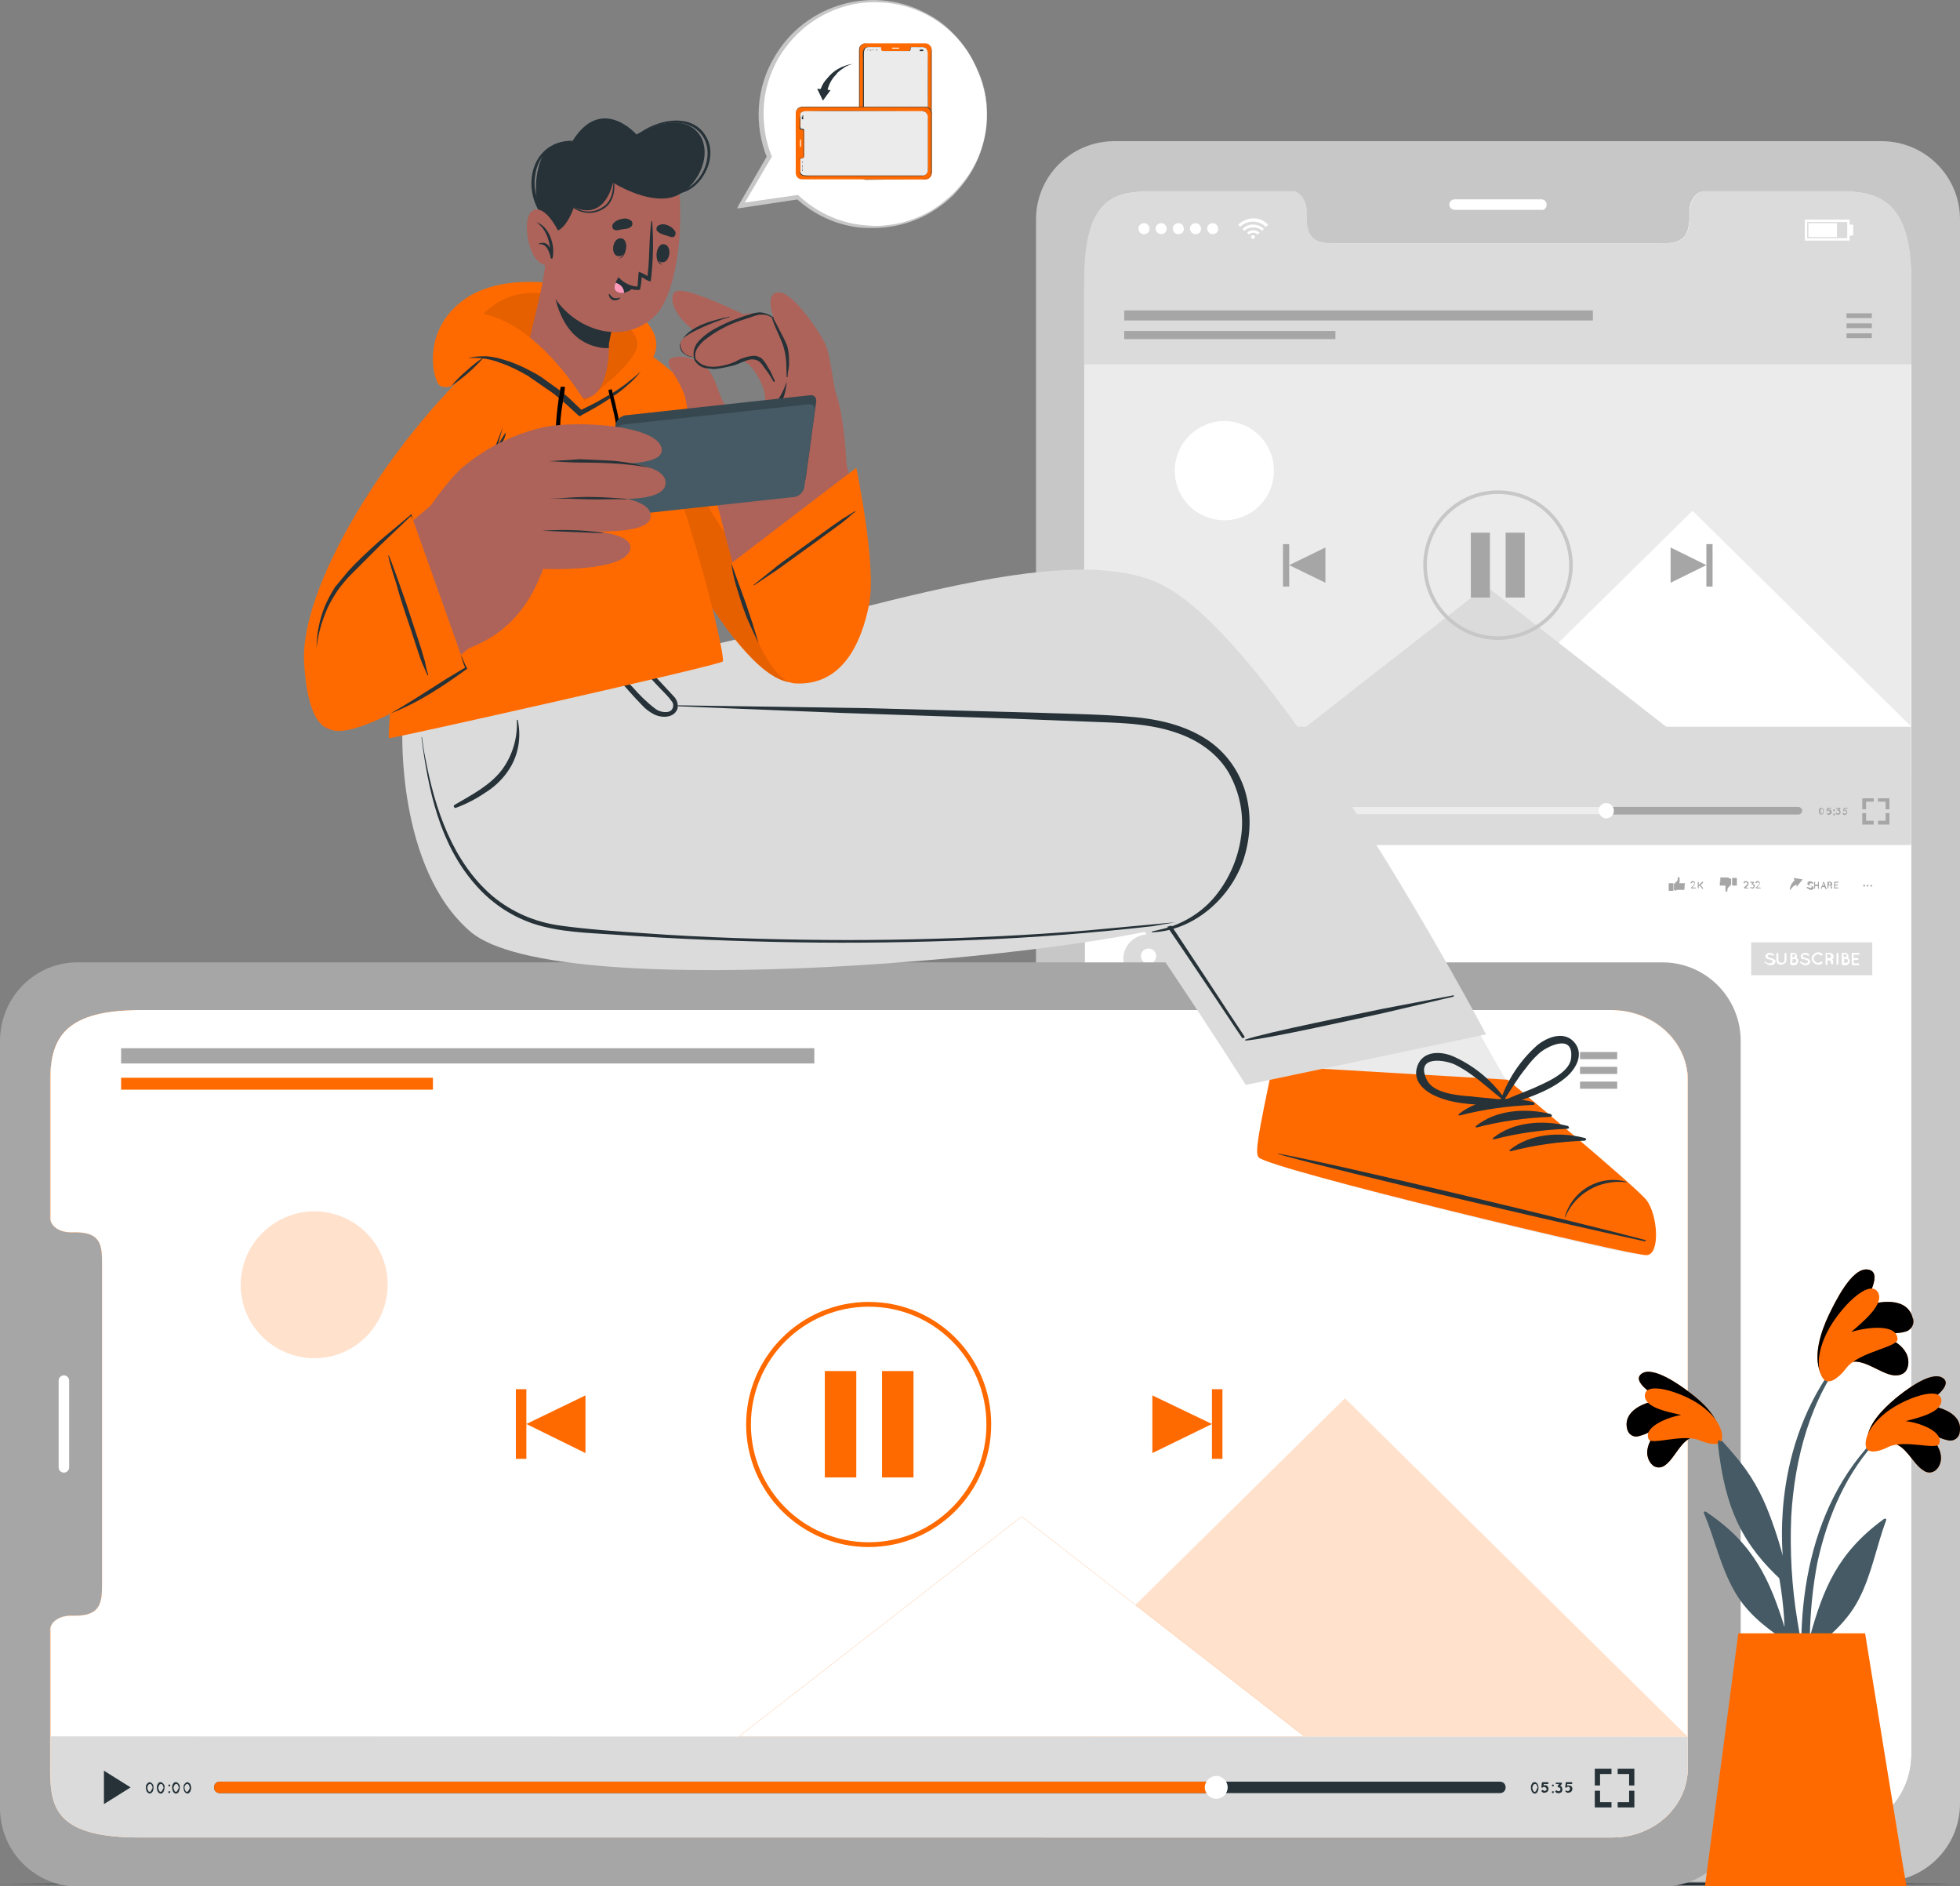 <svg xmlns="http://www.w3.org/2000/svg" viewBox="0 0 411.1 395.5" xmlns:v="https://vecta.io/nano"><rect x="0" y="0" width="411.1" height="395.5" fill="#808080" stroke="none"/><style><![CDATA[.O{fill:#263238}.P{fill:#ff6a00}.Q{fill:#fff}.R{fill:#a6a6a6}.S{fill:#ebebeb}.T{fill:#ad6359}.U{opacity:.1}.V{fill:#dbdbdb}.W{enable-background:new}.X{fill:#455a64}.Y{stroke-miterlimit:10}.Z{fill-rule:evenodd}]]></style><path d="M394.8 29.6H233.6c-9.1.1-16.4 7.5-16.3 16.6V378c-.1 9.1 7.2 16.5 16.3 16.6h161.2c9.1-.1 16.4-7.5 16.3-16.6V46.2c.1-9.1-7.2-16.5-16.3-16.6m6.1 338.2c0 8.7-6.5 15.8-14.6 15.8H242.1c-8.1 0-14.6-7.1-14.6-15.8v-309c0-17.8 6.5-18.7 14.6-18.7H271c1.7 0 3 1.9 3 4.3v1c0 5.6 3 5.6 6.7 5.6h66.8c3.8 0 6.8 0 6.8-5.6v-1c0-2.4 1.4-4.3 3.1-4.3h28.9c8.1 0 14.6 2.4 14.6 18.7z" fill="#c7c7c7"/><path d="M323.3 44h-18.2a1.11 1.11 0 0 1-1.1-1.1 1.11 1.11 0 0 1 1.1-1.1h18.2a1.11 1.11 0 0 1 1.1 1.1c0 .7-.5 1.2-1.1 1.1m77.6 14.8v309c0 8.7-6.5 15.8-14.6 15.8H242.1c-8.1 0-14.6-7.1-14.6-15.8v-309c0-17.8 6.5-18.7 14.6-18.7H271c1.7 0 3 1.9 3 4.3v1c0 5.6 3 5.6 6.7 5.6h66.8c3.8 0 6.8 0 6.8-5.6v-1c0-2.4 1.4-4.3 3.1-4.3h28.9c8.1 0 14.6 2.4 14.6 18.7" class="Q"/><path d="M227.4 59.8h173.4v117.3H227.4z" class="S"/><path d="M246.6 96.7c-1.1 5.6 2.5 11.1 8.2 12.2 5.6 1.1 11.1-2.5 12.2-8.2 1.1-5.6-2.5-11.1-8.2-12.2-1.3-.3-2.7-.3-4.1 0-4.1.9-7.3 4.1-8.1 8.2M309 152.4h91.9L355 107.1z" class="Q"/><g class="V"><path d="M273.8 152.5h75.8l-37.9-29.6z"/><path d="M227.4 152.4h173.4v24.8H227.4z"/><path d="M227.4 163h173.4v14.1H227.4zM400.9 58.8v17.6H227.4V58.8c0-17.8 6.6-18.7 14.6-18.7h29c1.7 0 3.1 1.9 3.1 4.3v1C274 51 277 51 280.8 51h66.8c3.8 0 6.8 0 6.8-5.6v-1c0-2.4 1.4-4.3 3.1-4.3h28.9c8 0 14.5 2.4 14.5 18.7"/></g><path d="M377.2 169.2H249.9c-.5 0-.9.3-.9.7s.3.9.7.9h127.5c.4 0 .8-.4.8-.8s-.4-.8-.8-.8" class="R"/><g class="Q"><path d="M249.9 169.2c-.5 0-.9.3-.9.7s.3.9.7.9H337v-1.6z" opacity=".8"/><path d="M335.3 170a1.58 1.58 0 1 1 3.2 0 1.58 1.58 0 0 1-1.6 1.6c-.8 0-1.5-.7-1.6-1.6q.15 0 0 0"/></g><path d="M390.6 167.4v2.3h.8v-1.6h1.6v-.7h-1.6zm4.9 0h-1.6v.7h1.6v1.6h.8v-2.3zm0 4.7h-1.6v.8h2.4v-2.4h-.8zm-4.1-1.6h-.8v2.4h2.4v-.8h-1.6zm-158-2.9v4.8l3.8-2.4zm5.9 2.5c0-.2.1-.4.2-.5.1-.2.4-.3.6-.2.1 0 .1.1.2.2.1.2.2.3.1.5 0 .2 0 .4-.1.5-.1.2-.4.3-.6.2-.1 0-.1-.1-.2-.2-.1-.2-.2-.3-.2-.5m.9 0c0-.1 0-.3-.1-.4 0-.1-.1-.1-.2-.1s-.2.1-.2.1c-.1.2-.1.6 0 .8 0 .1.1.1.2.1s.2-.1.2-.1c.1-.2.1-.3.1-.4m.7 0c0-.2 0-.4.1-.5s.2-.2.4-.2.3.1.4.2c.1.2.2.3.1.5 0 .2 0 .4-.1.5-.1.2-.4.3-.7.2-.1 0-.1-.1-.2-.2.1-.2 0-.3 0-.5m.9 0c0-.1 0-.3-.1-.4s-.2-.2-.3-.1c-.1 0-.1.1-.1.1-.1.2-.1.6 0 .8.1.1.2.2.3.1.1 0 .1-.1.1-.1.1-.1.1-.3.1-.4m.9-.4c.1 0 .2.1.2.2s-.1.2-.2.2-.2-.1-.2-.2c.1-.2.1-.2.2-.2m0 .9c.1 0 .2.1.2.2s-.1.2-.2.2-.2-.1-.2-.2c.1-.2.1-.2.2-.2m.4-.5c0-.2.1-.4.2-.5.1-.2.4-.3.6-.2.1 0 .1.1.2.2.1.2.2.3.2.5s-.1.4-.2.5c-.1.2-.4.3-.6.2-.1 0-.1-.1-.2-.2-.2-.2-.2-.3-.2-.5m.8 0c0-.1 0-.3-.1-.4 0-.1-.1-.1-.2-.1s-.2.1-.2.1c-.1.2-.1.6 0 .8 0 .1.1.1.2.1s.2-.1.2-.1c.1-.2.2-.3.1-.4m.8 0c0-.2 0-.4.1-.5.1-.2.3-.2.4-.2.2 0 .3.1.4.2.1.2.2.3.1.5 0 .2 0 .4-.1.5s-.2.2-.4.2-.3-.1-.4-.2c-.1-.2-.1-.3-.1-.5m.9 0c0-.1 0-.3-.1-.4s-.2-.2-.3-.1c-.1 0-.1.1-.1.1-.1.2-.1.6 0 .8.1.1.2.2.3.1.1 0 .1-.1.1-.1 0-.2.1-.3.1-.4m135.9 0c0-.2 0-.4.1-.5.1-.2.3-.2.4-.2.2 0 .3.1.4.2.1.2.2.3.1.5 0 .2 0 .4-.1.5s-.2.2-.4.2-.3-.1-.4-.2c0-.2-.1-.3-.1-.5m.9 0c0-.1 0-.3-.1-.4 0-.1-.1-.1-.2-.1s-.2.1-.2.1c-.1.2-.1.6 0 .8 0 .1.1.1.2.1s.2-.1.2-.1c.1-.2.1-.3.1-.4m1.6-.2c.1.1.2.2.2.4 0 .3-.3.5-.6.6a.76.76 0 0 1-.4-.2v-.2h.1c.1.1.3.1.4 0 0-.1.1-.1.1-.2s0-.2-.1-.2c-.1-.1-.1-.1-.2-.1s-.2 0-.2.1h-.2l.1-.6s0-.1.1-.1h.7c.1 0 .1.1.1.1 0 .1-.1.1-.1.1h-.6v.2h.1c.3 0 .4 0 .5.1m.7-.2c.1 0 .2.1.2.2s-.1.2-.2.2-.2-.1-.2-.2c.1-.2.1-.2.2-.2m0 .9c.1 0 .2.1.2.2s-.1.2-.2.2-.2-.1-.2-.2c.1-.2.1-.2.2-.2m1.2-.7a.61.61 0 0 1 0 .8c-.2.2-.5.2-.8 0-.1 0-.1-.1 0-.2 0-.1.1-.1.2 0s.1.1.2.1q.3 0 .3-.3c0-.3-.1-.3-.3-.3h-.1v-.2l.2-.2h-.4c-.1 0-.1-.1-.1-.1 0-.1.1-.1.1-.1h.7c.1 0 .1.1.1.1v.1l-.3.3c.2-.1.2-.1.2 0m1.4 0a.61.61 0 0 1 0 .8c-.1.1-.2.2-.4.2s-.3-.1-.4-.2v-.2h.2c.1.1.1.1.2.1.2 0 .3-.1.4-.2 0-.2-.1-.3-.2-.4h-.1c-.1 0-.2 0-.2.1h-.2l.1-.6v-.1h.7c.1 0 .1 0 .1.1s-.1.1-.1.1h-.6v.2h.1c.1 0 .3.1.4.1m0-104.2h5.3v1h-5.3zm0 2.1h5.3v1h-5.3zm0 2.1h5.3v1h-5.3zm-151.5-4.8h98.3v2.1h-98.3zm0 4.3h44.3v1.7h-44.3zm72.7 42.3h4v13.6h-4zm7.3 0h4v13.6h-4z" class="R"/><circle cx="314.2" cy="118.5" r="15.3" fill="none" stroke="#c7c7c7" stroke-width=".75"/><g class="R"><path d="M278 114.8v7.4l-7.6-3.7z"/><path d="M269.1 114.1h1.3v8.9h-1.3zm81.3 8.1v-7.4l7.5 3.7zm7.5-8.1h1.3v8.9h-1.3z"/></g><g class="Q"><path d="M266 47.1l-.3.3-.2.2a3.8 3.8 0 0 0-5.4 0l-.1-.2-.3-.3c.1-.1.2-.2.4-.3.2-.2.5-.4.8-.5.3-.2.7-.3 1.1-.4l.5-.1h.8c.3 0 .7.1 1 .2.5.2.9.4 1.3.8z"/><path d="m261 48.4-.4-.4q.75-.75 1.8-.9c1-.1 2 .2 2.7.9l-.4.4c-.5-.5-1.1-.7-1.8-.7s-1.4.2-1.9.7"/><path d="M264.2 48.8l-.4.4c-.2-.2-.6-.4-.9-.4s-.7.1-.9.4l-.4-.4c.6-.7 1.8-.7 2.6 0m-1 .9c0 .2-.2.4-.4.4s-.4-.2-.4-.4.2-.4.4-.4.4.1.4.4c0-.1 0 0 0 0m-24.4-1.8c0-.6.5-1.1 1.2-1.1.6 0 1.1.5 1.1 1.2s-.5 1.1-1.2 1.1c-.6 0-1.1-.5-1.1-1.2m3.6 0c0-.6.5-1.1 1.2-1.1.6 0 1.1.5 1.1 1.2a1.11 1.11 0 0 1-1.1 1.1c-.7 0-1.2-.5-1.2-1.2m3.6 0c0-.6.5-1.1 1.2-1.1.6 0 1.1.5 1.1 1.2s-.5 1.1-1.2 1.1c-.6 0-1.1-.5-1.1-1.2m3.6 0c0-.6.5-1.1 1.2-1.1.6 0 1.1.5 1.1 1.2s-.5 1.1-1.2 1.1c-.6 0-1.1-.5-1.1-1.2m3.6 0c0-.6.5-1.1 1.2-1.1.6 0 1.1.5 1.1 1.2s-.5 1.1-1.2 1.1c-.5 0-1.1-.5-1.1-1.2"/></g><path d="M378.8 46.3h8.9v3.9h-8.9z" fill="none" stroke="#fff" stroke-width=".5" class="Y"/><path d="M379.3 46.8h6v2.9h-6zm8.6.3h.8v2.3h-.8z" class="Q"/><path d="M235.7 183.4h40.6v1.5h-40.6z" class="R"/><path d="M235.7 186.1h32.2v.7h-32.2zm0 3.5h157" class="S"/><g class="R"><path d="M351.3 186.7c-.1-.1-.1-.1-.2-.1v-1.2l.6-.6c.2-.2.2-.5.2-.8 0-.1 0-.1.1-.1s.2 0 .2.1c.1.1.1.3.1.5v.4l-.1.3h1c.1 0 .2 0 .2.1s0 .2-.1.3h-.1.1q.15.15 0 .3c-.15.15-.1 0-.1 0s.1 0 .1.1q.15.15 0 .3h-.1c.1 0 .1.2.1.2s0 .1-.1.1h-1.6c0 .1 0 .2-.1.2 0-.1-.1-.1-.2-.1m-1.3-.7v-.7s0-.1.1-.1h.8c.1 0 .1 0 .1.1v1.4c0 .1 0 .1-.1.1h-.8c-.1 0-.1 0-.1-.1zm12.9-1.8c.1 0 .1.1.2.1v1.2l-.6.6c-.2.2-.2.5-.2.8 0 .1 0 .1-.1.1s-.2 0-.2-.1c-.1-.1-.1-.3-.1-.5v-.7h-1c-.1 0-.2 0-.2-.1s0-.2.1-.3c-.1-.1-.1-.2-.1-.3l.1-.1s.1 0 .1-.1 0 0-.1-.1-.1-.2 0-.3h.1v-.1c-.1 0-.1-.2-.1-.2s0-.1.1-.1h1.6c.2.3.3.2.4.2m1.4.7v.7c0 .1 0 .1-.1.1h-.8s-.1 0-.1-.1v-1.4c0-.1 0-.1.1-.1h.8c.1 0 .1 0 .1.1z" class="Z"/><path d="M355.7 186.2c0 .1-.1.1-.1.1h-.9v-.2l.6-.6c.1-.1.1-.1.1-.2s0-.1-.1-.2-.1-.1-.2-.1-.1 0-.2.1l-.1.1h-.2v-.2l.1-.1c.2-.2.5-.2.7 0 .1.1.1.2.1.4a.76.76 0 0 1-.2.4l-.4.4h.5c.3 0 .3.1.3.1m.4 0V185c0-.1.1-.1.1-.1.1 0 .1.1.1.1v.6l.7-.7h.2v.2l-.5.5.5.6v.2h-.1s-.1 0-.1-.1l-.5-.6-.2.2v.3c0 .1-.1.1-.1.1s-.1 0-.1-.1m10.7 0c0 .1-.1.1-.1.1h-.9v-.2l.6-.6c.1-.1.1-.1.1-.2s0-.1-.1-.2-.1-.1-.2-.1-.1 0-.2.1l-.1.1h-.2v-.2l.1-.1c.2-.2.5-.2.8 0 .2.2.2.5 0 .8l-.4.4zq-.15 0 0 0m1.1-.8c.2.2.2.5 0 .8-.1.1-.2.2-.4.1-.1 0-.3-.1-.4-.1v-.2h.2c0 .1.1.1.2.1s.2 0 .2-.1c.1 0 .1-.1.1-.2s0-.2-.1-.2c-.1-.1-.1-.1-.2-.1h-.1v-.2l.2-.2h-.4c-.1 0-.1-.1-.1-.1 0-.1.1-.1.1-.1h.6c.1 0 .1.1.1.1v.1l-.3.3zm1.4.8c0 .1-.1.1-.1.1h-.9v-.2l.6-.6c.1-.1.1-.1.1-.2s0-.1-.1-.2-.1-.1-.2-.1-.1 0-.2.1l-.1.1h-.2v-.2l.1-.1c.2-.2.5-.2.7 0 .1.1.1.2.1.4a.76.76 0 0 1-.2.4l-.4.4h.5c.3 0 .3.1.3.1m9.7-.2h.2c.1.1.3.1.4.2.1 0 .2 0 .3-.1.1 0 .1-.1.1-.1v-.1s0-.1-.1-.1c-.1-.1-.2-.1-.3-.1s-.2 0-.3-.1c-.1 0-.1-.1-.2-.2v-.2c0-.1.1-.2.2-.3s.2-.1.4-.1.3.1.5.2c.1 0 .1.1.1.2s-.1.1-.1.1h-.1c-.1-.1-.2-.1-.3-.1s-.2 0-.2.1l-.1.1v.2c.1 0 .2.1.3.1l.3.1c.1 0 .2.1.2.2s.1.1.1.2-.1.3-.2.3c-.1.1-.3.1-.4.1-.2 0-.4-.1-.5-.2-.4-.2-.4-.3-.3-.4m1.5.2V185c0-.1.1-.1.1-.1.1 0 .1.1.1.1v.5h.6v-.5c0-.1.1-.1.1-.1.1 0 .1.1.1.1v1.3c0 .1-.1.1-.1.1-.1 0-.1-.1-.1-.1v-.5h-.6v.5c0 .1-.1.1-.1.1s-.1-.1-.1-.2q0 .15 0 0m2.2-.2h-.5l-.1.3-.1.1c-.1 0-.1-.1-.1-.1l.5-1.3.1-.1s.1 0 .1.1l.5 1.3c0 .1 0 .1-.1.2 0 0-.1 0-.1-.1zm-.1-.3l-.2-.5-.2.5zm1.7.5c0 .1 0 .1-.1.1h-.1s-.1 0-.1-.1v-.4l-.1-.1h-.4v.5c0 .1-.1.1-.1.1-.1 0-.1-.1-.1-.1V185c0-.1.1-.1.1-.1h.4a.47.47 0 0 1 .5.5.76.76 0 0 1-.2.4l.1.1c0 .1.1.2.1.2zm-.3-.9c0-.1-.1-.2-.2-.2h-.2v.4h.3s.1-.1.1-.2m.7.9V185c0-.1.1-.1.1-.1h.7c.1 0 .1.1.1.1 0 .1-.1.1-.1.1h-.6v.4h.5c.1 0 .1.1.1.1 0 .1-.1.1-.1.1h-.5v.4h.6c.1 0 .1.1.1.1 0 .1-.1.1-.1.1h-.7c-.1.1-.1 0-.1-.1q0 .15 0 0m-9.3.5q0-.6.3-1.2c.2-.4.5-.7.8-1l.5.9c-.3.1-.6.3-.9.5-.3.3-.5.6-.7.8"/><path d="m376.9 185.9 1.2-1.5-1.9-.3z"/><path d="M391.2 185.7c0 .1-.1.2-.2.2s-.2-.1-.2-.2.1-.2.2-.2.2.1.2.2m.7 0c0 .1-.1.2-.2.2s-.2 0-.2-.1 0-.2.1-.2h.1c.2-.1.2 0 .2.1m.8 0c0 .1-.1.2-.2.2s-.2 0-.2-.1 0-.2.1-.2h.1c.1-.1.2 0 .2.1" class="Z"/></g><path d="M243.6 205.6c-2.5 1.5-5.7.8-7.2-1.7s-.8-5.7 1.7-7.2 5.7-.8 7.2 1.7q.45.75.6 1.5c.6 2.2-.3 4.5-2.3 5.7" class="V"/><path d="M242.5 200.5a1.58 1.58 0 1 1-3.2 0 1.58 1.58 0 1 1 3.2 0m1.1 4.4v.7c-1.7 1.1-3.8 1.1-5.5 0v-.7c0-1.5 1.2-2.8 2.8-2.8 1.5 0 2.7 1.3 2.7 2.8" class="Q"/><path d="M250.5 196.8h23v1.5h-23z" class="R"/><path d="M250.5 199.5h18.2v.7h-18.2z" class="S"/><path d="M367.3 197.6h25.4v6.9h-25.4z" class="V"/><path d="M370.1 201.7q.15-.15.3 0c.2.2.4.3.7.3.2 0 .3 0 .5-.1.1-.1.1-.2.2-.3v-.1l-.1-.1c-.2-.1-.3-.1-.5-.2-.2 0-.3-.1-.5-.1-.1-.1-.3-.2-.3-.3-.1-.1-.1-.2-.1-.3a.55.55 0 0 1 .3-.5c.2-.1.4-.2.6-.2.3 0 .6.1.8.3.1.1.1.2.1.2-.1.1-.2.1-.2.1-.2-.1-.4-.2-.6-.2-.1 0-.3 0-.4.1s-.2.2-.1.3l.1.1c.1.1.3.1.5.2.2 0 .3.1.5.1.1.1.3.2.4.3s.1.2.1.3q0 .3-.3.6c-.2.1-.4.2-.7.2s-.7-.1-.9-.4c-.4-.1-.5-.2-.4-.3m3.5.6c-.6 0-1-.4-1-.9V200c0-.1.1-.2.2-.2s.2.1.2.2v1.3c0 .4.3.6.7.6s.6-.3.6-.6V200c0-.1.1-.2.2-.2s.2.1.2.2v1.3c0 .5-.4.9-1.1 1m1.9-.2V200c0-.1.1-.2.2-.2h.5a.68.68 0 0 1 .7.7c0 .1 0 .3-.1.4.4.2.5.7.2 1.1-.1.2-.4.4-.6.4h-.6q-.3-.15-.3-.3m.4-1.4h.3q.3 0 .3-.3c0-.3-.1-.3-.3-.3h-.2zm0 1.2h.5c.2 0 .4-.2.4-.4s-.2-.4-.4-.4h-.4zm1.7-.2q.15-.15.3 0c.2.2.4.3.7.3.2 0 .3 0 .5-.1.1-.1.1-.2.1-.3v-.1l-.1-.1c-.2-.1-.3-.1-.5-.2-.2 0-.3-.1-.5-.1-.1 0-.3-.1-.3-.3-.1-.1-.1-.2-.1-.3a.55.55 0 0 1 .3-.5c.2-.1.4-.2.6-.2.3 0 .6.1.8.3.1 0 .1.2.1.2 0 .1-.2.1-.3.1-.2-.1-.4-.2-.6-.2-.1 0-.3 0-.4.1s-.1.1-.1.2v.1l.1.1c.1.1.3.1.5.2.2 0 .3.1.5.1.1.1.3.2.4.3s.1.2.1.3q0 .3-.3.6c-.2.1-.4.2-.7.2s-.7-.1-.9-.4c-.3-.1-.3-.3-.2-.3m2.4-.7c0-.7.7-1.3 1.4-1.3.3 0 .5.1.8.3q.15.15 0 .3c-.15.15-.2.1-.3 0-.2-.1-.4-.2-.6-.2s-.5.1-.6.3q-.3.3-.3.6c0 .2.1.5.3.6q.3.3.6.3c.3 0 .4-.1.6-.2q.15-.15.3 0 .15.15 0 .3c-.2.2-.5.3-.8.3-.8-.1-1.4-.6-1.4-1.3m4.5 1c0 .1 0 .2-.1.2h-.2l-.1-.1c-.1-.1-.1-.3-.1-.4v-.1l-.1-.1c-.1 0-.1-.1-.2-.1h-.4v.8c0 .1-.1.2-.2.2s-.2-.1-.2-.2V200c0-.1.1-.2.2-.2h.7c.4 0 .8.3.8.8 0 .2-.1.5-.3.6l.1.1c.1.1.1.3.1.4zq0-.15 0 0m-.5-1.5c0-.2-.2-.4-.4-.4h-.4v.8h.4c.3 0 .5-.2.4-.4q.15 0 0 0m1.2-.5c0-.1.1-.2.2-.2s.2.1.2.2v2.1c0 .1-.1.2-.2.2s-.2-.1-.2-.2zm1.1 2.1V200c0-.1.1-.2.2-.2h.5a.68.68 0 0 1 .7.7c0 .1 0 .3-.1.4.4.2.5.7.2 1.1-.1.2-.4.4-.6.4h-.7c-.1-.1-.2-.1-.2-.3m.4-1.4h.3q.3 0 .3-.3c0-.3-.1-.3-.3-.3h-.3zm0 1.2h.5c.2 0 .4-.2.4-.4s-.2-.4-.3-.4h-.5v.8zm1.7.2V200c0-.1.1-.2.2-.2h1.2c.1 0 .2.1.2.2s-.1.2-.2.2h-1v.7h.8c.1 0 .2.1.2.2s-.1.2-.2.2h-.8v.7h1c.1 0 .2.1.2.2s-.1.2-.2.2h-1.2c-.1-.1-.2-.2-.2-.3" class="Q"/><path d="M237.2 211.9h48.4V243h-48.4z" class="S"/><path d="M256.5 232.1v-9.4l9.7 4.7z" class="Q"/><use href="#B" class="R"/><path d="M290.8 217.7a253.3 253.3 0 0 1 32.6 0c-10.9.6-21.8.6-32.6 0m0 2.5c12.1-.7 24.2-.7 36.4 0-12.2.7-24.3.7-36.4 0m0 2.6c8.1-.7 16.3-.7 24.5 0-8.2.7-16.4.7-24.5 0m0 2.5c8.1-.7 16.3-.7 24.5 0-8.2.7-16.4.7-24.5 0m-53.6 27h48.4v31.1h-48.4z" class="S"/><path d="M256.5 272.5v-9.4l9.7 4.7z" class="Q"/><use href="#B" y="40.4" class="R"/><path d="M290.8 258.1a253.3 253.3 0 0 1 32.6 0 253.3 253.3 0 0 1-32.6 0m0 2.6c12.1-.7 24.2-.7 36.4 0-12.2.6-24.3.6-36.4 0m0 2.5c8.1-.7 16.3-.7 24.5 0-8.2.7-16.4.7-24.5 0m0 2.5c8.1-.7 16.3-.7 24.5 0-8.2.7-16.4.7-24.5 0m-53.6 27h48.4v31.1h-48.4z" class="S"/><path d="M256.5 313v-9.5l9.7 4.7z" class="Q"/><use href="#B" y="80.8" class="R"/><path d="M290.8 298.5a253.3 253.3 0 0 1 32.6 0 253.3 253.3 0 0 1-32.6 0m0 2.6c12.1-.7 24.2-.7 36.4 0-12.2.6-24.3.6-36.4 0m0 2.5c8.1-.7 16.3-.7 24.5 0-8.2.7-16.4.7-24.5 0m0 2.6c8.1-.7 16.3-.7 24.5 0a166.96 166.96 0 0 1-24.5 0m-53.6 26.9h48.4v31.1h-48.4z" class="S"/><path d="M256.5 353.4v-9.5l9.7 4.8z" class="Q"/><use href="#B" y="121.2" class="R"/><path d="M290.8 338.9a253.3 253.3 0 0 1 32.6 0 253.3 253.3 0 0 1-32.6 0m0 2.6c12.1-.7 24.2-.7 36.4 0-12.2.6-24.3.6-36.4 0m0 2.5c8.1-.7 16.3-.7 24.5 0-8.2.7-16.4.7-24.5 0m0 2.6c8.1-.7 16.3-.7 24.5 0-8.2.7-16.4.7-24.5 0" class="S"/><path d="m0 395 51.4-.2 51.4-.1 102.8-.1 102.7.1 51.4.1 51.4.2-51.4.3-51.4.1-102.7.1-102.8-.1-51.4-.1z" class="O"/><path d="M0 218.1v161.2c.1 9.1 7.5 16.4 16.6 16.3h331.9c9.1.1 16.5-7.2 16.6-16.3V218.1c-.1-9.1-7.5-16.4-16.6-16.3H16.6C7.5 201.6.1 209 0 218.1q0-.15 0 0m338.2-6.2c8.7 0 15.8 6.5 15.8 14.6v144.2c0 8.1-7.1 14.6-15.8 14.6h-309c-17.8 0-18.7-6.5-18.7-14.6v-28.9c0-1.7 1.9-3 4.3-3h1c5.5 0 5.6-3 5.6-6.8v-66.8c0-3.8 0-6.8-5.6-6.8h-1c-2.4 0-4.3-1.4-4.3-3.1v-28.9c0-8.1 2.4-14.6 18.7-14.6z" class="R"/><path d="M14.5 289.5v18.2a1.11 1.11 0 0 1-1.1 1.1 1.11 1.11 0 0 1-1.1-1.1v-18.2a1.11 1.11 0 0 1 1.1-1.1 1.11 1.11 0 0 1 1.1 1.1m14.7-77.6h309c8.7 0 15.8 6.5 15.8 14.6v144.2c0 8.1-7.1 14.6-15.8 14.6h-309c-17.8 0-18.7-6.5-18.7-14.6v-28.9c0-1.7 1.9-3 4.3-3h1c5.5 0 5.6-3 5.6-6.8v-66.8c0-3.8 0-6.8-5.6-6.8h-1c-2.4 0-4.3-1.4-4.3-3.1v-28.9c.1-7.9 2.4-14.5 18.7-14.5" class="Q"/><use href="#C" class="P"/><use href="#C" opacity=".9" class="Q"/><g class="P"><path d="M50.8 266.4c-1.7 8.3 3.7 16.4 12.1 18.1 8.3 1.7 16.4-3.7 18.1-12.1s-3.7-16.4-12.1-18.1q-3-.6-6 0c-6.1 1.3-10.9 6-12.1 12.1m159.3 97.8H354l-71.9-71z" opacity=".2" class="W"/><use href="#D"/></g><use href="#D" opacity=".5" class="Q"/><path d="M354 364.2v6.5c0 8.1-7.1 14.6-15.8 14.6h-309c-16.1 0-18.4-5.4-18.6-12.4v-8.8z" class="V"/><path d="M314.6 373.6H46.1c-.7 0-1.2.5-1.2 1.2s.5 1.2 1.2 1.2h268.5c.7 0 1.2-.5 1.2-1.2s-.5-1.2-1.2-1.2" class="O"/><path d="M46.1 373.6c-.7 0-1.2.5-1.2 1.2s.5 1.2 1.2 1.2h209v-2.4z" class="P"/><path d="M252.7 374.8c0-1.3 1.1-2.4 2.4-2.4s2.4 1.1 2.4 2.4-1.1 2.4-2.4 2.4-2.4-1.1-2.4-2.4" class="Q"/><path d="M334.5 370.9v3.5h1.1V372h2.4v-1.1h-2.4zm7.2 0h-2.4v1.1h2.4v2.4h1.1v-3.5zm0 7h-2.4v1.1h3.5v-3.5h-1.1zm-6.1-2.4h-1.1v3.5h3.5v-1.1h-2.4zm-313.8-4.2v7l5.6-3.5zm10.2 2.8c-.2-.3-.6-.5-.9-.3l-.3.3c-.2.2-.2.5-.2.8s.1.6.2.8c.2.3.6.5.9.3l.3-.3c.1-.2.2-.5.2-.8s0-.6-.2-.8m-.3 1.4c-.1.2-.3.3-.4.2-.1 0-.2-.1-.2-.2-.1-.2-.2-.4-.2-.6s.1-.4.2-.6.3-.2.5-.2c.1 0 .1.1.2.2.1.2.2.4.2.6zm2.6-1.4c-.1-.2-.4-.4-.6-.4-.3 0-.5.1-.6.4-.2.2-.2.5-.2.8s.1.6.2.8.4.4.6.4c.3 0 .5-.2.6-.4s.2-.5.2-.8c.1-.3 0-.6-.2-.8m-.3 1.4c-.1.2-.3.3-.4.2-.1 0-.2-.1-.2-.2-.1-.2-.2-.4-.2-.6s.1-.4.2-.6.3-.2.5-.2c.1 0 .1.1.2.2.1.2.2.4.2.6zm1.5.1c-.1 0-.2.1-.2.2s.1.2.2.2.2-.1.2-.2c.1-.1 0-.2-.2-.2m0-1.4c-.1 0-.2.1-.2.2s.1.2.2.2.2-.1.2-.2c.1-.1 0-.2-.2-.2m2-.1c-.1-.2-.4-.4-.6-.4-.3 0-.5.1-.6.4-.2.2-.2.5-.2.8s.1.6.2.8.4.4.6.4c.3 0 .5-.2.6-.4s.2-.5.2-.8c.1-.3 0-.6-.2-.8m-.3 1.4c-.1.2-.3.3-.4.2-.1 0-.2-.1-.2-.2-.1-.2-.2-.4-.2-.6s.1-.4.2-.6.3-.2.5-.2c.1 0 .1.1.2.2.1.2.2.4.2.6zm2.7-1.4c-.2-.3-.6-.5-.9-.3l-.3.3c-.2.2-.2.5-.2.8s.1.6.2.8c.2.3.6.5.9.3l.3-.3c.1-.2.2-.5.2-.8s-.1-.6-.2-.8m-.4 1.4c-.1.2-.3.3-.4.2-.1 0-.2-.1-.2-.2-.1-.2-.2-.4-.2-.6s0-.4.2-.6c.1-.2.3-.2.5-.2.1 0 .1.1.2.2.1.2.2.4.2.6-.1.2-.1.4-.3.6m283-1.4c-.1-.2-.4-.4-.6-.4-.3 0-.5.1-.6.4-.2.2-.2.5-.2.8s.1.6.2.8.4.4.6.4c.3 0 .5-.2.6-.4s.2-.5.2-.8-.1-.6-.2-.8m-.3 1.4c-.1.2-.3.3-.4.2-.1 0-.2-.1-.2-.2-.1-.2-.2-.4-.2-.6s.1-.4.2-.6.3-.2.5-.2c.1 0 .1.1.2.2.1.2.2.4.2.6-.2.2-.2.4-.3.6m1.8-1.1h-.2v-.3h.8c.1 0 .2-.1.2-.2s-.1-.2-.2-.2h-1.1l-.1.1-.1.9v.1q.15.15.3 0c.1-.1.2-.1.3-.1.2 0 .4.2.5.4 0 .1 0 .2-.1.3-.2.2-.5.2-.6 0q-.15-.15-.3 0c-.15.15-.1.2 0 .3.2.2.4.3.6.2.5 0 .8-.4.8-.8 0-.5-.4-.8-.8-.8zm1.7 1.2c-.1 0-.2.1-.2.2s.1.2.2.2.2-.1.2-.2 0-.2-.2-.2m0-1.4c-.1 0-.2.1-.2.2s.1.2.2.2.2-.1.2-.2 0-.2-.2-.2m1.5.3l.4-.4v-.1c0-.1 0-.2-.1-.2h-1c-.1 0-.2 0-.2.1s0 .2.1.2h.6l-.3.4v.1c0 .1 0 .1.1.1l.1.1c.1 0 .2.1.3.1.1.1.1.2.1.3s-.1.2-.1.3c-.1.1-.2.1-.3.1s-.2 0-.3-.1q-.15-.15-.3 0c-.15.15-.1.2 0 .3.3.3.8.3 1.2 0 .2-.2.2-.4.2-.6s-.1-.4-.2-.6c-.1-.1-.2-.1-.3-.1m1.7-.1h-.2v-.3h.9c.1 0 .2-.1.2-.2s-.1-.2-.2-.2h-1.1l-.1.1-.1.9v.1q.15.15.3 0c.2-.2.5-.2.6 0 .1.1.1.2.1.3 0 .2-.2.4-.4.5-.1 0-.2 0-.3-.1s-.2-.1-.2 0c-.1.1-.1.2 0 .2.2.2.4.3.6.2.5 0 .8-.4.8-.8 0-.5-.4-.8-.9-.7" class="O"/><path d="M331.4 220.6h7.8v1.5h-7.8zm0 3.1h7.8v1.5h-7.8zm0 3.1h7.8v1.5h-7.8zm-306-7h145.4v3.2H25.4z" class="R"/><path d="M25.4 226h65.4v2.5H25.4zM173 287.5h6.6v22.3H173zm12 0h6.6v22.3H185z" class="P"/><path d="M207.4 298.7c0 13.9-11.3 25.2-25.2 25.2S157 312.6 157 298.7s11.3-25.2 25.2-25.2c14 0 25.2 11.3 25.2 25.2z" fill="none" stroke="#ff6a00" class="Y"/><g class="P"><path d="M122.8 292.6v12.1l-12.4-6.1z"/><path d="M108.2 291.3h2.2v14.6h-2.2zm133.5 13.4v-12.1l12.5 6zm12.5-13.4h2.2v14.6h-2.2z"/></g><path d="M394 301c-15.6 15.3-18.2 39-15 59.7.1.5.8.4.8-.1l-.1-14 .2-.6c4.1-3 7.8-6.3 10.1-10.9 2.6-5.1 3.6-10.9 5.6-16.3.2-.5-.4-.4-.7-.1-9.5 7-12.5 14.5-15.3 24.6.1-5.3.6-10.5 1.6-15.7 2.1-9.6 6.1-19 13-26.1.1-.1.1-.3 0-.4.1-.2-.1-.2-.2-.1" class="X"/><use href="#E" class="P"/><use href="#E" class="U W"/><path d="M396.1 303.4c3.4-1.6 10 .7 10.6-.6 1.1-2.6-4.1-4.5-7-4.8 2.6-.7 7.6-1.8 7.5-4.4-.2-3.1-7.7-.4-11.5 2.5-4.8 3.7-4.8 7.2-4 7.9 1.2 1 3.8-.3 4.4-.6" class="P"/><path d="M358.4 299.4c16.2 14.7 19.7 38.2 17.2 59.1-.1.5-.8.4-.8-.1l-.4-14-.3-.6c-4.2-2.8-8.1-6-10.5-10.5-2.8-5-4-10.8-6.2-16-.2-.5.4-.4.7-.1 9.8 6.6 13.1 14.1 16.2 24-.2-5.3-1-10.5-2.2-15.6-2.4-9.5-6.8-18.8-14-25.6-.3-.4 0-.8.3-.6" class="X"/><use href="#F" class="P"/><use href="#F" class="U W"/><path d="M356.4 302c-3.5-1.4-10 1.1-10.6-.2-1.2-2.6 4-4.6 6.8-5.1-2.6-.6-7.7-1.5-7.6-4.1.1-3.1 7.7-.7 11.6 2 4.9 3.5 5 7 4.3 7.8-1.2 1-4-.2-4.5-.4" class="P"/><path d="M375 338.2c1.1 7.9 2.8 15.6 5 23.2.1.3.4.5.7.4s.4-.3.4-.6c-1.1-7.2-3-14.2-4.1-21.3-1.2-7.2-1.6-14.6-1.3-21.9.7-12.1 4-24.9 11.8-34.3.2-.2-.2-.5-.4-.3-15.7 18.3-13.2 40.9-13.2 42.9-2.2-7.6-4.5-16.3-13-24.1-.4-.3-.6-.2-.6.4 1.5 14.1 5.4 21.5 13.6 29l1.1 6.6" class="X"/><use href="#G" class="P"/><use href="#G" class="U W"/><path d="M387.3 286.8c2.8-3.4 10.8-4.3 10.7-6-.1-3.3-6.5-2.5-9.7-1.5 2.4-2.1 7-5.8 5.6-8.3-1.8-3.1-8.2 3.4-10.7 8.4-3.1 6.2-1.3 9.9-.1 10.2 1.6.5 3.8-2.2 4.2-2.8m-22.7 55.7l-7 53.1h42.3c-.9-4.7-8.7-53.1-8.7-53.1z" class="P"/><path d="M206.9 26.4c-1.4 13-13 22.5-26.1 21.1-5.1-.5-9.8-2.7-13.6-6.1l-11.9 1.7 5.9-10.3c-5-12.1.9-26 13-30.9 12.1-5 26 .9 30.9 13 1.6 3.6 2.2 7.6 1.8 11.5" class="Q"/><path d="M206.9 26.4c-.5 4.4-2.1 8.5-4.8 12-.7.9-1.4 1.7-2.1 2.5-.8.7-1.6 1.5-2.5 2.1-4.4 3.4-9.9 5-15.4 4.8q-1.65 0-3.3-.3c-4.4-.8-8.4-2.8-11.7-5.8l.3.1-11.9 1.8-.9.1.4-.8 5.9-10.2v.4c-2.8-6.9-2.3-14.7 1.5-21.1C169 .6 183.6-3.4 195 3.2c1.8 1 3.4 2.2 4.8 3.7 5.2 5 7.8 12.2 7.1 19.5m0 0c1.4-12.9-8-24.4-20.8-25.8-2-.2-4-.2-6 .1-3.5.5-6.9 1.9-9.8 3.9s-5.3 4.7-7.1 7.7c-1.7 3.1-2.8 6.5-3 10s.3 7.1 1.6 10.3l.1.2-.1.2-6 10.2-.4-.6 11.8-1.7h.2l.1.1c3.2 3 7.1 5 11.4 5.9 1.1.2 2.1.3 3.2.4s2.2.1 3.2 0c2.2-.2 4.3-.6 6.3-1.4 2-.7 4-1.8 5.7-3.1.9-.7 1.7-1.4 2.5-2.1.8-.8 1.5-1.6 2.2-2.5 2.7-3.3 4.4-7.5 4.9-11.8" fill="#c7c7c7"/><path d="M194.1 9.1h-12.6c-.7 0-1.3.6-1.3 1.3v25.9c0 .7.6 1.3 1.3 1.3h12.6c.7 0 1.3-.6 1.3-1.3V10.4c0-.7-.6-1.3-1.3-1.3m.5 26.4c0 .7-.5 1.2-1.1 1.2h-11.2c-.7 0-1.2-.6-1.1-1.2V11.4c0-1.4.5-1.5 1.1-1.5h2.3c.1 0 .2.1.2.3v.1c0 .4.2.4.5.4h5.2c.3 0 .5 0 .5-.4v-.1c0-.2.1-.3.2-.3h2.2c.6 0 1.1.2 1.1 1.5v24.1z" class="P"/><path d="M194.1 9.1h-12c-.4-.1-.9 0-1.3.2s-.6.7-.6 1.1v25.3c-.1.9.2 1.9 1.2 1.9h12c.4.1.9 0 1.3-.2s.6-.6.6-1.1V11c.2-.9-.1-1.9-1.2-1.9m0 0c1.1 0 1.4 1 1.3 1.9v25.2q0 .75-.6 1.2c-.4.2-.9.3-1.3.2h-1.3l-10.6.1c-.5 0-.9-.3-1.1-.7s-.2-.9-.2-1.3V10.4c0-.5.2-.9.6-1.1s.9-.3 1.3-.2zm.5 26.4c0 .4-.2.8-.6 1.1-.4.2-.8.2-1.2.2h-10c-.4.1-.8 0-1.2-.2s-.6-.6-.6-1.1V13c.1-1-.5-3.2 1.1-3.1h1.9c.2 0 .5-.1.6.1s0 .4.1.6.3.1.5.1h5c.2 0 .4 0 .6-.1s0-.8.4-.7h.9c.6-.1 1.3 0 1.9.1.6.4.5 1.1.5 1.7zm0 0c-.1-3.7.2-21.7-.1-24.9-.2-.9-1.6-.5-2.2-.6h-.9c-.4 0-.2.4-.4.7s-.4.1-.6.2h-5c-.2 0-.5.1-.6-.2s0-.4-.1-.6-.1-.1-.2-.1h-2.2c-1-.1-1.1 1-1 1.8v23.7c0 1 .8 1.3 1.8 1.2h10c.4.1.8 0 1.2-.2.1-.2.3-.6.3-1" class="O"/><path d="M188.6 10.2h-1.4s-.1 0-.1-.1c0 0 0-.1.1-.1h1.4z" class="Q"/><path d="M194.6 11.4v24.1c0 .7-.5 1.2-1.1 1.2h-11.2c-.7 0-1.2-.6-1.1-1.2V11.4c0-1.4.5-1.5 1.1-1.5h2.3c.1 0 .2.1.2.3v.1c0 .4.2.4.5.4h5.2c.3 0 .5 0 .5-.4v-.1c0-.2.1-.3.2-.3h2.2c.7.1 1.2.2 1.2 1.5" class="S"/><g class="O"><path d="M184.1 10.5c-.1-.1-.3-.1-.4 0zm-.4.1l.1-.1c.1 0 .2 0 .2.1l-.1-.1c-.1 0-.2 0-.2.1m.2.1h-.1c0-.1.1-.1.1 0"/><path d="M181.9 10.5h0c.1-.1.2 0 .2 0s0 .1-.2 0c.1.1 0 .1 0 0m.3 0s.1-.1 0 0c.1-.1.2 0 .2 0s0 .1-.2 0c.1.1 0 .1 0 0m.4 0s.1-.1.1 0c0 0 .1.1 0 .1h-.1c-.1 0-.1 0 0-.1m.2 0s0-.1 0 0c.1-.1.2 0 .2 0s-.1.1-.2 0q0 .15 0 0m.3 0s0-.1 0 0c.1-.1.2 0 .2 0s-.1.1-.2 0q0 .15 0 0m9.8-.1h.7v.3h-.7z"/></g><path d="M193.6 10.7h-.7v-.3h.7zm-.7 0h.7v-.3h-.6z" class="Q"/><path d="M192.9 10.5h.5v.2h-.5zm.7 0h.1v.2h-.1z" class="O"/><path d="M166.9 23.7v12.6c0 .7.6 1.3 1.3 1.3h25.9c.7 0 1.3-.6 1.3-1.3V23.7c0-.7-.6-1.3-1.3-1.3h-25.9c-.7.1-1.3.6-1.3 1.3m26.4-.4c.7 0 1.2.5 1.3 1.1v11.3c0 .7-.6 1.2-1.2 1.1h-24.1c-1.4 0-1.4-.5-1.4-1.1v-2.3c0-.1.1-.2.3-.2h.1c.4 0 .4-.2.4-.5v-5.2c0-.3 0-.5-.4-.5h-.1c-.2 0-.3-.1-.3-.2v-2.2c0-.6.2-1.1 1.4-1.1h24z" class="P"/><path d="M166.9 23.7v11.9c-.1.4 0 .9.2 1.3s.7.6 1.1.6h25.2c.9.1 1.9-.2 1.9-1.2V24.4c.1-.4 0-.9-.2-1.3s-.6-.6-1.1-.6h-25.2c-.9-.1-1.9.2-1.9 1.2m0 0c0-1.1 1-1.4 1.9-1.3h25.3c.5 0 .9.2 1.1.6s.3.9.2 1.3v11.9c0 .5-.3.9-.7 1.1s-.9.2-1.3.2h-25.2c-.5 0-.9-.2-1.1-.6s-.3-.9-.2-1.3zm26.4-.4c.4 0 .8.2 1.1.6.2.4.1.8.2 1.2v10c.1.4 0 .8-.2 1.2s-.6.6-1.1.6h-22.5c-1-.1-3.2.5-3.1-1.1v-1.9c0-.2-.1-.5.1-.6s.4 0 .6-.1.1-.3.1-.5v-5c0-.2 0-.5-.1-.5s-.8 0-.7-.4v-.9c0-.6 0-1.3.1-1.9.4-.6 1.2-.5 1.7-.5zm0 0c-3.7.1-21.7-.2-24.9.1-.9.2-.5 1.6-.6 2.2v.9c0 .4.4.2.7.4s.1.4.1.6v5c0 .2 0 .5-.2.6s-.4 0-.6.1-.1.1-.1.2v2.2c-.1 1 1 1.1 1.8 1h23.7c1 0 1.3-.8 1.2-1.7V25c.1-.4 0-.8-.2-1.2-.1-.4-.5-.6-.9-.5" class="O"/><path d="M168 29.3v1.4s0 .1-.1.1c0 0-.1 0-.1-.1v-1.4s.1-.1.2 0c0-.1 0 0 0 0" class="Q"/><path d="M169.2 23.3h24.1c.7 0 1.2.5 1.3 1.1v11.3c0 .7-.6 1.2-1.2 1.1h-24.1c-1.4 0-1.4-.5-1.4-1.1v-2.3c0-.1.1-.2.3-.2h.1c.4 0 .4-.2.4-.5v-5.2c0-.3 0-.5-.4-.5h-.1c-.2 0-.3-.1-.3-.2v-2.2c-.2-.8 0-1.3 1.3-1.3" class="S"/><g class="O"><path d="M168.3 33.8c-.1.1-.1.3 0 .4zm.1.4l-.1-.1c0-.1 0-.2.1-.2l-.1.1s0 .1.1.2m0-.3q0 .15 0 0m-.1 2s-.1 0 0 0c-.1-.1 0-.2 0-.2.1 0 .1.1 0 .2q.15 0 0 0"/><path d="M168.3 35.7s-.1-.1 0 0c-.1-.1 0-.2 0-.2.1 0 .1 0 0 .2.1-.1.1 0 0 0m0-.4s-.1 0 0 0c-.1-.1 0-.2 0-.2.1.1.1.1 0 .2q.15 0 0 0m0-.3c0 .1-.1 0 0 0-.1-.1 0-.2 0-.2.1.1.1.1 0 .2q.15 0 0 0m0-.2s-.1-.1 0 0c-.1-.1 0-.2 0-.2.1 0 .1 0 0 .2.1-.1.1 0 0 0m-.1-10.5h.3v.7h-.3z"/></g><path d="M168.6 25h-.3v-.7h.3zm-.4 0h.3v-.7h-.3z" class="Q"/><g class="O"><path d="M168.2 24.5h.2v.5h-.2zM168.3 24.2h.2v.1h-.2zM178.9 13.4c-.7.2-1.4.4-2 .9-.6.4-1.2.8-1.6 1.4-.5.5-.9 1.1-1.2 1.7s-.5 1.2-.6 1.9L172 19c.3-.8.6-1.5 1.1-2.1s1-1.2 1.6-1.7 1.3-.9 2-1.2 1.4-.5 2.2-.6"/><path d="m171.4 18.6 1.2 2.5 1.6-2.2z"/></g><path d="M343.4 263c-2.8.2-75.7-17.5-78-19.9-.3-.3.2-10.9 1.5-19.5.1-.4-27.5-32.2-27.5-32.2l45-20.8 24.9 44.3 6.5 11.5s25.3 22.5 27.6 25.5 2.7 10.8 0 11.1" class="S"/><path d="M345.4 263.2c-2.9.2-79-18-81.4-20.5-.9-1 .1-5.6 2.9-19.2l49.3 2.9s26.7 22.2 29.1 25.2 3 11.4.1 11.6" class="P"/><g class="O"><path d="M345 260c-12.7-3.4-64.1-15.8-76.9-18.1-.1 0-.1.1 0 .1 12.5 3.6 64.1 15.6 76.9 18.3.3-.1.3-.3 0-.3m-3.9-12.2c-2.9-.8-5.9-.3-8.4 1.3-2.2 1.4-3.8 3.6-4.5 6.1 0 0 .1.1.1 0 2.1-5 7.3-7.9 12.7-7.3.1.1.2 0 .1-.1q.15.15 0 0m-19.5-16.7c-5.1-1.3-11.4-.9-15.6 2.5-.2.1 0 .4.2.3 5-1.3 10.2-2 15.4-2.2.2 0 .3-.2.3-.3-.1-.1-.2-.3-.3-.3m3.6 2.5c-5.1-1.3-11.4-.9-15.6 2.5-.2.1 0 .4.2.3 5-1.3 10.2-2 15.4-2.2.2 0 .3-.2.3-.3q-.15-.3-.3-.3m3.6 2.5c-5.1-1.3-11.4-.9-15.6 2.5-.2.1 0 .4.2.3 5-1.3 10.2-2 15.4-2.2.2 0 .3-.2.3-.3q-.15-.3-.3-.3m3.5 2.5c-5.1-1.3-11.4-.9-15.6 2.5-.2.1 0 .4.2.3 5-1.3 10.2-2 15.4-2.2.2 0 .3-.1.4-.3-.1-.2-.2-.3-.4-.3"/><path d="M330.4 218.8c-2.1-2.8-5.8-1.4-8 .4-3.6 3.2-6.3 7.3-7.8 11.9 0 .1 0 .2.1.2 0 .3.3.6.6.7h.2c4.2-1.6 9-2.9 12.6-5.8 2.2-1.7 4.2-4.8 2.3-7.4m-8.8 9.4c-2.1.9-4.2 1.6-6.2 2.6 1.5-2.3 2.9-4.7 4.7-6.9q1.2-1.65 2.7-3c1.5-1.4 7.5-4.5 6.7 1.2-.5 3-5.5 5-7.9 6.1"/><path d="M301.5 230c4.3 1.8 9.2 1.6 13.7 1.9.4 0 .6-.3.6-.7v-.2c.1 0 .1-.1.1-.2-2.7-4-6.5-7.2-10.9-9.2-2.6-1.2-6.5-1.4-7.7 1.9s1.7 5.5 4.2 6.5m-2.3-3.7c-2.4-5.2 4.2-4 6.1-3 1.2.6 2.3 1.3 3.4 2.1 2.3 1.6 4.3 3.5 6.5 5.2-2.2-.3-4.4-.4-6.7-.7-2.7-.2-8-.6-9.3-3.6"/></g><path d="m311.7 216.9-50.4 10.6s-30.8-48.6-42.8-60.5c-.7-.7-1.4-1.3-2.2-1.9-1.2-.5-2.4-.7-3.7-.7-15.1-.9-65.4 7.1-100.5 7l15-22.8 6.6-10.1c39.1-6.9 86.4-26 108.9-16.4 24.5 10.5 69.1 94.8 69.1 94.8" class="V"/><path d="M304.9 208.7l-14.7 2.8c-4.2.9-25.2 5.1-29 6.5-.1 0 0 .2 0 .2 4-.2 25-4.9 29.1-5.8l14.5-3.4c.1 0 .1 0 .1-.1.1-.2 0-.2 0-.2m-43.9 8.6c-6.3-9.3-35.4-55.1-40.8-56.7-4.9-1.4-99.6 6.4-101 6.5-.1 0-.1.2 0 .2l100.5-5.6c5.3 1.7 40 54.9 40.8 55.9.2.2.7 0 .5-.3" class="O"/><path d="M84.4 153.2s-1.2 28.8 14.2 42.1c18.4 16 132.8 4.6 150.2-2.2s16.2-35.6-3.6-41c-18.9-5.2-101-3.8-103-4.4s-8.2-9.4-8.2-9.4z" class="V"/><g class="O"><path d="M108.6 151c0-.1-.2-.1-.2 0 .2 3.7-.9 7.4-3.1 10.4-2.5 3.3-6.4 5.3-10 7.4-.3.2 0 .7.3.6 2.2-.8 4.3-1.9 6.2-3.2 1.8-1.1 3.4-2.6 4.6-4.3 2.3-3.2 3-7.1 2.2-10.9m32.7-5c-.9-1-1.8-1.9-2.7-2.9-2.1-2.3-4.3-4.5-6.6-6.7-.2-.2-.6.1-.4.4 1.5 1.8 3.1 3.5 4.7 5.2.8.9 1.6 1.8 2.4 2.6s1.6 1.6 2.3 2.6c.4.6.2 1.5-.4 1.9-.2.1-.5.2-.7.2-.9.1-1.9-.2-2.6-.8-1.7-1.3-3.2-2.8-4.6-4.4l-2.7-2.7c-1-.9-2-1.8-3-2.8-.1-.1-.2 0-.1.1.9 1 1.7 2.1 2.5 3.2s1.7 2.1 2.6 3.1 1.7 1.9 2.6 2.8c.7.8 1.6 1.5 2.6 2 1.6.8 4.2.8 4.9-1.2.2-.9-.1-1.9-.8-2.6m105.1 47.4l-18.3 1.7c-6.1.5-12.1.9-18.2 1.2-12.2.6-24.4.9-36.6.8-12.3-.1-25.7-.5-38-1.4-5.9-.4-11.9-.8-17.7-1.6-5.3-.7-10.2-2.8-14.3-6.2-8.4-7.2-12.1-18.3-14.1-29-.3-1.4-.5-2.9-.7-4.3h-.1c1.4 11 3.8 22.4 11.3 30.9 3.2 3.7 7.3 6.5 11.9 8.1 5.6 1.9 11.7 2 17.5 2.4 12.4.9 25.8 1.4 38.1 1.6s24.9 0 37.4-.5 24.9-1.5 37.3-2.9c1.5-.3 3-.5 4.5-.8.1.2.1 0 0 0"/><path d="M261.1 165.7c-1.5-4.7-4.6-8.7-8.9-11.2-4.6-2.7-9.9-3.8-15.2-4.2-6-.5-12-.6-17.9-.8l-36.8-1-40.1-.6c-.1 0-.1.2 0 .2l34.5 1.4 35.7 1.2 17.8.7c5.5.2 11.1.4 16.4 2.2 4.5 1.5 8.6 4.2 11.1 8.4 2.3 4.1 3.3 8.8 2.6 13.5a25.15 25.15 0 0 1-5 11.9c-2.6 3.4-6.2 5.8-10.3 7.1-1.1.3-2.4.6-3.3.8-.1 0-.1.2-.1.2 8.8-.3 16.6-7.2 19.3-15.5 1.5-4.8 1.6-9.7.2-14.3"/></g><path d="M138.7 76.1c23.6 19 36.3 35.1 38.6 46.3 3.1 15.5-6.3 20.4-10.6 20.7-11.8.8-32.1-39.9-39.3-58.7-6.8-17.9 6.2-12.5 11.3-8.3" class="P"/><path d="M170.8 141.8c-1.3.7-2.7 1.2-4.1 1.3-11.8.7-32.1-39.9-39.3-58.8-2.9-7.6-2.2-10.9-.1-12z" class="U W"/><g class="P"><path d="M81.6 154.8c.2.2 69.4-15.3 70-16.1.9-1.1-11.7-53.2-24.8-68.7-3.3-3.9-13.7-3.6-18.3.4C85.6 90 81 154.1 81.6 154.8"/><path d="M101.2 74.9C81.3 93 62.7 123.2 63.8 139.2c1 15.8 6.4 13.9 8 13.7 9.5-1.3 28.7-47 34.3-65.4s0-17.1-4.9-12.6"/></g><g class="O"><path d="M83.6 139.6l2.9-6.2 2.8-6.2 5.6-12.5 5.5-12.5 2.6-6.3 2.5-6.4c-1.2 4.4-2.6 8.7-4.3 13-1.6 4.3-3.4 8.5-5.2 12.7s-3.8 8.3-5.8 12.4-4.4 8.1-6.6 12"/><path d="M103.6 94.9c.3-.7.7-1.5 1.2-2.2.2-.3.4-.7.6-1s.4-.7.7-1c-.1.8-.4 1.6-.9 2.3s-1 1.4-1.6 1.9"/></g><path d="M177.7 100.8c-.2-7.5-1.2-18.1-3.6-20.5S162.3 69 159.6 67.7s-15.3-7.7-17.8-6.6c-2 .9-.3 6.2 5.6 9.3 3.2 1.8 6.3 3.7 9.3 5.8 1.5.8 4.8 6.4 3.5 8.6-.8 1.3-4.8 2.4-7.1 1.1s-2.4-6.2-4.9-8.8-7.4-2.8-7.9-1.5 1.1 2.1 3.1 6.8c1.3 3.1.6 10 3.8 15.3 1.5 3.1 2.9 6.4 4 9.7z" class="T"/><path d="M145.7 74.7c-.9-.2-1.7-.7-2.3-1.3-.2-.3-.4-.6-.4-1v-.6q0-.3.3-.6c.1 0 0-.1 0-.1l-.3.3c-.1.1-.1.2-.2.3-.1.2-.1.4-.2.6 0 .5.1.9.3 1.3.6.8 1.6 1.3 2.7 1.3z" class="O"/><path d="M174.1 80.3c-2-4-7.3-11.3-13-14.2-3.9-2-18.5 3.3-18.4 6s2.5 3 6 2.9c1.3 0 8.3-1.7 9.3-.2 1.4 2.2 2.8 9.4 2.8 9.4z" class="T"/><path d="M143.2 71c2-2.7 6-3.8 9.8-4.6.1 0 .1.1 0 .1-.9.2-7.3 2.4-9.8 4.5q0 .15 0 0" class="O"/><path d="M174.1 80.3c-2-4-7.3-11.3-13-14.2-3.9-2-15.8 5.5-15.7 8.2s3.5 3.3 7.4 2.4c1.3-.3 5.7-2.7 6.7-1.2l4.9 7.7z" class="T"/><path d="M162.5 79.8l-.7-1.5c-.3-.7-.7-1.2-1-1.8a7.55 7.55 0 0 0-1.1-1.4c-.5-.3-1-.5-1.6-.5a8.9 8.9 0 0 0-3.8 1.2c-1.3.6-4 1.4-5.9 1-.5-.1-1.1-.3-1.5-.6-.3-.2-.6-.5-.9-.8-.7-1.5.6-3.1 1.8-4.1a25.12 25.12 0 0 1 7.9-4.2l2.1-.7c.8-.3 1.6-.5 2.5-.4 1.4.1 3.4 1.8 4.1 2.3 0 0 .1 0 0-.1-.8-.6-2.7-2.5-4.9-2.7-.8 0-1.6.2-2.4.5-.8.2-1.6.5-2.4.8-1.5.5-3 1.2-4.5 2-1.4.7-2.7 1.7-3.8 2.9-.9 1.1-1.2 2.6-.7 3.9.5.8 1.3 1.4 2.3 1.6l1.7.2c1.3-.1 2.6-.4 3.9-.7 1.2-.3 2.4-1 3.7-1.3q.9-.15 1.8.3c.5.4.9.9 1.2 1.4.7.9 1.4 1.9 1.9 2.9.2.1.4 0 .3-.2" class="O"/><path d="M175.6 83.7c-.7-1.8-1.4-9.3-2.5-11.6s-6.7-10.8-9.7-10.8c-3.8 0-.6 7.2 1 10.2s.8 7.7.8 7.7z" class="T"/><path d="M162.1 66.6c.6 1 1.1 2 1.6 3 .5.9 1 1.9 1.4 2.9.3 1 .4 2.1.4 3.2 0 .5 0 1.1-.1 1.6-.1.6-.2 1.1-.2 1.7 0 0 0 .1-.1.1s-.1-.1-.1-.1l-.1-3.2c-.1-1.1-.3-2.2-.6-3.2-.7-2.1-1.8-3.9-2.4-6 0 0 .1-.1.2 0M165 80c-.1 1.8-.6 3.6-1.5 5.2-.4.8-.9 1.6-1.5 2.3l-1.8 2a21.49 21.49 0 0 0-3.2 4.1c-.9 1.5-1.5 3.2-2 4.9.1-1.8.5-3.6 1.2-5.3.8-1.6 1.9-3.1 3.1-4.4 1.2-1.2 2.3-2.6 3.3-4.1 1.1-1.5 1.9-3.1 2.4-4.7" class="O"/><path d="M166.7 142.7c-7.2-1.9-10.5-14.6-16.3-37.1-1-3.9 20.8-24.8 23-21.1 2.7 4.8 8.6 30 8.8 36.8.4 13.2-7.1 23.5-15.5 21.4" class="T"/><path d="m153.4 118.1 26.2-20s4.3 20.5 2.7 28.6-5.6 17.2-15.6 16.6c-7.4-.6-13.3-25.2-13.3-25.2" class="P"/><path d="M159.1 134.8c-.7-1.3-1.3-2.7-1.9-4s-1.1-2.7-1.6-4.1l-1.3-4.2c-.4-1.4-.7-2.9-.9-4.4l1.5 4.2 1.5 4.1 1.4 4.2 1.3 4.2m-1.1-12.1l4-3.2c1.3-1.1 2.7-2.1 4.1-3.1l8.3-6 2.3-1.6s1.7-1 2.6-1.6h.1v.1c-.7.5-1.3 1.1-1.9 1.6s-1.4 1.1-2.1 1.6l-4.1 3-8.3 6-4.8 3.2zq0-.15 0 0" class="O"/><path d="M121.7 86.8S109.5 74.7 101.5 75l-6.8 6s-2.2.7-2.9-.7c-1.7-3.5-2-11.9 5.3-17.3 6.7-5 17.5-4.6 26.5-2.1 8.7 2.3 16.2 8.1 13.5 13.8s-15.4 12.1-15.4 12.1" class="P"/><path d="M122.6 84.1s10-7.1 11-11.3-7.4-8.3-12.8-9.9c-8.4-2.5-14.2-2-19 2.5s20.8 18.7 20.8 18.7" class="U W"/><path d="M122.2 83.5c-3.2-.2-9.1-6.8-11.1-12-.1-.4.8-3.8 1.8-8.1.6-2.6 1.2-5.5 1.5-8.2l16.3 6.3c-1.4 3.2-2.4 6.6-3 10.1v1.3c.1 2.2-.6 10.9-5.5 10.6" class="T"/><path d="M127.7 72.8v.2c-.6 0-1.2 0-1.7-.1-9.5-1.5-10.3-13.4-10.3-17.1l15.1 5.8c-1.4 3.2-2.4 6.6-3 10.1-.1.3-.1.7-.1 1.1" class="O"/><path d="M117.1 34.9c-3.1 5.5-3.9 23.1-.6 27.8 4.8 6.9 14.6 9.7 20.9 3.5 6.1-6 6.7-29 2.9-33.5-5.7-6.7-18.6-5.9-23.2 2.2" class="T"/><g class="O"><path d="M129.4 48.3l1.6-.3q.9 0 1.5-.6a.91.91 0 0 0 0-1c-.5-.5-1.3-.7-2-.5-.7.1-1.4.4-1.9 1-.3.4-.2.9.1 1.2.2.1.4.2.7.2m11.3 1.4c-.5-.2-1-.3-1.5-.5-.5-.1-1-.4-1.4-.8-.2-.3-.1-.7.1-1 .6-.4 1.3-.5 2-.2.7.2 1.3.7 1.7 1.3.2.4.1.9-.3 1.2zm-12.8 12c.2.3.5.7.9.8s.9 0 1.3-.1v.1c-.4.4-1 .6-1.6.4a1.3 1.3 0 0 1-.8-1.2c.1-.1.2-.1.2 0m1.8-3.4c.5 1 1.3 1.8 2.4 2.2.5.2.9.3 1.4.3h.5c.1 0 .2-.1.3-.2v-.2c.2-.9.3-2.3.3-2.3.3.2 1.9 1.2 1.9.8.5-4.1.6-8.2.3-12.4 0-.1 0-.1-.1-.1s-.1 0-.1.1c-.5 3.8-.3 7.6-.8 11.4q-.9-.6-1.8-.9c-.1 0-.2 2.7-.3 3.1-1.5-.1-2.9-.8-3.9-1.9-.1-.1-.2 0-.1.1"/><path d="M133 60.2q-.9.9-2.1 1.2c-.4.1-.9.1-1.3-.1-.9-.4-.8-1.2-.5-2 .2-.4.3-.7.6-1.1.8 1 2 1.7 3.3 2"/></g><path d="M130.9 61.4c-.4.1-.9.1-1.3-.1-.9-.4-.8-1.2-.5-2 1 .2 1.8 1.1 1.8 2.1" fill="#ff9abb"/><g class="O"><path d="M131.3 51.3s-.1 0-.1.1c-.1 1.2-.4 2.5-1.5 2.8m0 0c1.3 0 1.7-1.8 1.6-2.9z"/><path d="M130.4 50c-1.9-.4-2.5 3.4-.8 3.7 1.8.4 2.4-3.4.8-3.7m7.6 2.2l.1.1c-.2 1.2-.3 2.5.7 3.1v.1c-1.3-.4-1.2-2.2-.8-3.3"/><path d="M139.2 51.2c1.9.2 1.4 4-.4 3.8s-1.1-4 .4-3.8m-23.3-2.8c2.6.7 4.5-5 4.5-5s5.9 3.5 8.2-5.1c0 0 6.9 4.4 12.2 3.1 4.5-1.1 8.4-7.3 6.5-12.1-1.1-2.7-5.1-6-13.8-1.1 0 0-7.4-8.5-13.5 1.5 0 0-4.8-.6-6.5 3.7-2.7 6.9.2 14.4 2.4 15"/><path d="M128.8 37.7q0-.15 0 0c-.1-.1-.1 0-.1 0-.1 2.2-.3 4.6-2.4 5.8-2 1.3-4.5 1.1-6.3-.5-.1-.1-.3.1-.2.2 1.7 1.5 4.1 1.9 6.2.9 2.6-1.2 3.1-3.9 2.8-6.4m-12.3 9.4c-3-2.7-5-6.4-4.2-10.6.3-2 1.3-3.9 2.9-5.2 1.5-1.1 3.3-1.2 5-1.7m-.1-.1c-10 0-11.3 13-4 18 .2.1.5-.2.3-.4zm28.5.2c-2.5-6.6-11.2-4.8-15.3-1.1 3.6-2.7 10-4.5 13.5-.8 4.1 4.5-.2 13-6.2 12.4-.1 0-.1.1-.1.2s.1.1.1.1c5.2 1 9.8-5.9 8-10.8"/></g><path d="M117.6 49.5s-2.7-6.3-5.5-5.5-1.6 9.4 1.2 11.1c1.3 1 3.2.7 4.2-.6l.1-.2z" class="T"/><path d="M112.5 46.6c1.9 1.3 2.6 3.4 2.9 5.5-.3-.9-1.2-1.4-2.1-1.1l-.3.1c-.1 0 0 .1 0 .1.8-.1 1.5.3 1.9 1.1q.45.9.6 1.8c.1.2.4.2.4 0 .6-2.6-.7-6.7-3.4-7.5" class="O"/><path d="M122.6 84.1s-9.8-16.7-22.1-18.4l1 9.2s7.3 0 20.2 11.8z" class="P"/><g class="O"><path d="M98.1 75.1c2.2-.2 4.5.1 6.6.9 2.1.7 4.1 1.7 6 2.8l5.5 3.8 2.6 2.2 2.5 2.3.3.2.3-.2c2.3-1.2 4.5-2.5 6.7-4 1.1-.7 2.1-1.5 3.1-2.4 1-.8 1.9-1.8 2.7-2.8-1.9 1.7-3.9 3.3-6.1 4.6l-3.3 1.9-3.4 1.7.6.1-2.4-2.3c-.8-.8-1.7-1.5-2.6-2.2l-2.8-2c-.9-.7-1.9-1.3-2.9-1.8-2-1.1-4.1-2-6.3-2.6-.6-.2-1.1-.3-1.7-.4s-1.1-.2-1.7-.2c-1.4 0-2.6.1-3.7.4"/><path d="M94.7 80.9c2.5-1.7 4.8-3.7 6.8-6-1.3.8-2.5 1.8-3.6 2.8-1.2 1-2.2 2-3.2 3.2"/></g><use href="#H" class="P"/><use href="#H" class="U"/><use href="#I" class="P"/><use href="#I" class="U"/><use href="#J" fill="#37474f"/><use href="#J" x="-0.3" y="1.9" class="X"/><path d="M131.6 93.6c.8.1 1.4-.5 1.5-1.2.1-.8-.5-1.4-1.2-1.5-.8-.1-1.4.5-1.5 1.2s.4 1.4 1.2 1.5" class="O"/><g class="T"><path d="M69.6 153c7.1.4 15.5-5.7 37.1-24.1 3-2.5-9.3-28.5-12.6-25.9-4.2 3.2-19.8 16.6-20.8 17.7-8.6 9.5-8.6 32-3.7 32.3"/><path d="M86.6 111.7S92.4 102.1 97 98c4.9-4.1 10.7-7 17-8.4 6.8-1.5 24.2-.5 24.8 4.6.5 4.6-17.2 2.6-17.2 2.6s18.4-1 18 4.6-20.8 2.2-20.8 2.2 19-.6 17.6 5.1c-1 4.3-19.7 2.3-19.7 2.3s16.3-.4 15.5 4.1c-.9 5-18.3 4.2-18.3 4.2-4 11.1-10.7 14.7-15.7 16.7-1.2.6-11.6-24.3-11.6-24.3"/></g><path d="M115.2 96.7l6.5-.4 6.5.3c2.8.2 5.6.7 8.4 1.6-4.9-1.2-12.7-1.2-14.8-1.2s-4.4-.2-6.6-.3m-.2 7.9c2.8-.1 5.5-.4 8.3-.4s5.4.2 8.1.4c.2 0 .1.1-.1.1-2.8-.1-5.3.1-8.1 0s-5.4-.2-8.2-.1c0 .1 0 0 0 0m-1.3 6.7c4.2-.3 8.5-.2 12.7.4.2 0 .1.2-.1.1l-12.6-.5c0 .1-.1 0 0 0" class="O"/><path d="m86.3 108.1 11.4 32.1s-23.1 16-28.7 12.6-3.5-22.6 2-30.2c2.2-3.2 15.3-14.5 15.3-14.5" class="P"/><path d="M86.6 109.1l-.4-1h.1l-6.4 6.1-6.2 6.2c-1 1-2 2.2-2.8 3.3-.8 1.2-1.6 2.5-2.2 3.8-1.2 2.7-2 5.5-2.3 8.4 0-3 .6-5.9 1.7-8.7.6-1.4 1.3-2.7 2.1-4l2.8-3.4c2-2.2 4.2-4.2 6.4-6.2l6.8-5.7.1-.1zm-5 7.5c.7 1.6 1.2 3.2 1.8 4.8l1.7 4.8 3.2 9.7.8 2.7s.4 2 .7 2.9c0 0 0 .1-.1.1 0 0-.1 0-.1-.1-.3-.8-.7-1.6-1-2.3s-.6-1.6-.9-2.5l-1.6-4.9c-1.1-3.2-2.2-6.5-3.1-9.8-.6-1.8-1.2-3.7-1.6-5.6 0 .1.2.1.2.2m15.1 20.7c.4 1 .8 2 1.3 2.9l-.1.1c-5 3.6-10.2 7.1-16 9.3 3.9-2.2 8-4.9 11.8-7.3l4-2.4-.1.2c-.4-.9-.7-1.8-.9-2.8" class="O"/><defs ><path id="B" d="M290.8 211.9h37.9v2.4h-37.9z"/><path id="C" d="M354 226.5v144.2c0 8.1-7.1 14.6-15.8 14.6h-309c-16.1 0-18.4-5.4-18.6-12.4v-31.5c.3-1.5 2.1-2.6 4.2-2.6h1c5.5 0 5.6-3 5.6-6.8v-66.8c0-3.8 0-6.8-5.6-6.8h-1c-2.2 0-4-1.1-4.2-2.7v-31c.4-7.3 3.5-12.9 18.6-12.9h309c8.7.1 15.8 6.7 15.8 14.7"/><path id="D" d="M154.9 364.2h118.8L214.3 318z"/><path id="E" d="M396.9 302.7c2.7.1 4.4 4.4 6.5 5.6.8.7 2.1.6 2.8-.2.1-.1.1-.2.2-.2 2.1-2.9-.8-6.5-3.5-8.5 1.9.8 3.5 2.2 5.6 2.6 1.1.3 2.2-.3 2.5-1.4v-.1c.9-4-4-5.7-7.5-5.8 1.6-1.1 6.4-4.3 3.9-5.8s-8.1 2.9-9.9 4.4c-2.6 2.2-5.8 5.4-5.9 8.8-.2 3.9 3.3 1.4 5.3.6"/><path id="F" d="M355.5 301.3c-2.7.2-4.2 4.5-6.2 5.9-.8.7-2.1.7-2.8-.1l-.2-.2c-2.2-2.8.5-6.5 3.1-8.6-1.9.9-3.4 2.3-5.5 2.8-1 .4-2.1-.1-2.5-1.1 0-.1-.1-.2-.1-.3-1-3.9 3.8-5.9 7.2-6.1-1.7-1.1-6.5-4-4.1-5.6s8.2 2.6 10 4c2.7 2 6 5.1 6.3 8.5.5 3.9-3.1 1.6-5.2.8"/><path id="G" d="M387.8 285.8c2.8-1.3 6.7 2.4 9.5 2.6 1.5.1 2.6-.5 2.9-2 .7-4-4.1-6.3-7.9-7 2.4-.1 4.7.5 7.1-.1 1.2-.2 2.1-1.3 1.9-2.5 0-.1 0-.2-.1-.3-1-4.6-7.1-3.9-10.6-2.3 1.1-2 4.5-7.6 1.1-8s-6.9 7.1-8.1 9.5c-1.7 3.6-3.3 8.5-1.8 12.1 1.9 4.1 4.3-.1 6-2"/><path id="H" d="M117.6 81.1c-.7 3.8-1.1 7.7-1.1 11.7 0 2.7 1 12.5 4.1 12.1s-1.9-6.7-2.8-11.8.5-8.9.7-12z"/><path id="I" d="M128.3 81.6c1 3.7 1.8 7.5 2.3 11.4.3 2.4.4 11.4-2.3 11.4s1-6.2 1.2-10.9-1.4-9-1.9-11.7z"/><path id="J" d="m131.1 87.1 38.6-4.2c1-.2 1.6.4 1.5 1.3l-2.2 16.1c-.2 1-1 1.8-2 2l-38.6 4.2c-1 .2-1.6-.4-1.5-1.3l2.2-16.1c.2-1 1-1.8 2-2"/></defs></svg>